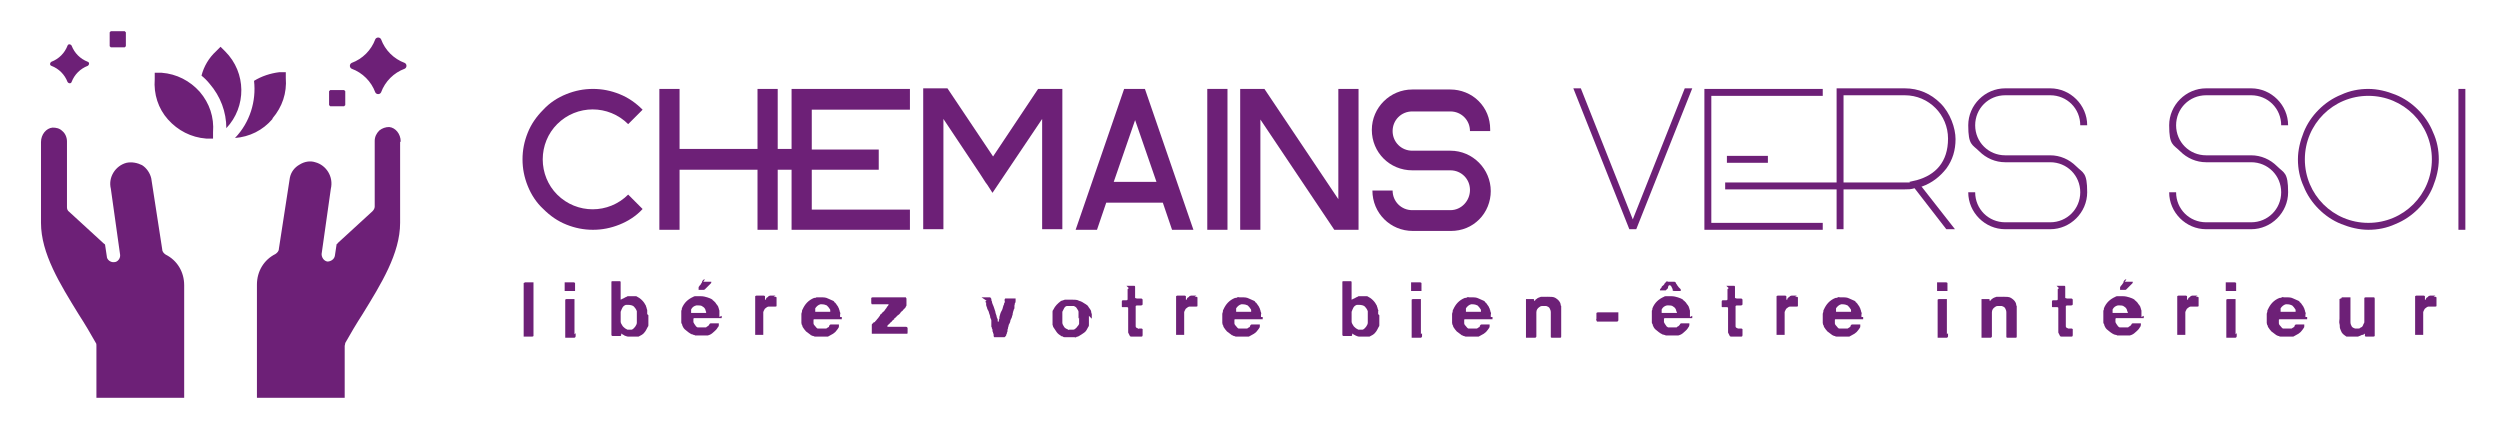 <?xml version="1.0" encoding="UTF-8"?>
<svg id="Calque_1" data-name="Calque 1" xmlns="http://www.w3.org/2000/svg" version="1.1" xmlns:mydata="http://www.w3.org/2000/svg" viewBox="0 0 433 77">
  <defs>
    <style>
      .cls-1 {
        fill-rule: evenodd;
      }

      .cls-1, .cls-2 {
        fill: #6d2077;
        stroke-width: 0px;
      }
    </style>
  </defs>
  <g>
    <path class="cls-2" d="M90.9,48.9h1c0,0,.2,0,.3,0,0,0,.1,0,.2,0,0,0,0,.1,0,.2,0,.1,0,.2,0,.3v8.1c0,.1,0,.2,0,.4,0,.1,0,.2,0,.3,0,0-.1.1-.2.1,0,0-.1,0-.2,0,0,0-.1,0-.2,0h-.6c0,0-.2,0-.3,0,0,0-.1,0-.2,0,0,0,0-.1,0-.2,0,0,0-.2,0-.3v-8.1c0-.1,0-.3,0-.4,0-.2,0-.3,0-.3,0,0,0,0,0,0s0,0,.1,0c0,0,0,0,0,0,0,0,0,0,0,0h0Z"/>
    <path class="cls-2" d="M99.6,49c0,0,0,.2,0,.3v.8c0,.1,0,.2,0,.3,0,0-.1,0-.2,0,0,0-.2,0-.3,0h-.8c0,0-.2,0-.3,0,0,0-.1,0-.2,0,0,0,0,0,0-.2s0-.2,0-.3c0,0,0-.2,0-.3s0-.2,0-.3,0-.1,0-.2c0,0,0-.1,0-.2,0,0,0,0,0,0s0,0,.1,0c0,0,0,0,0,0,0,0,0,0,0,0h1c0,0,.2,0,.3,0,0,0,.1,0,.2,0h0ZM99.7,57.7c0,.2,0,.3,0,.5,0,.1,0,.2-.2.3,0,0-.1,0-.2,0s-.1,0-.2,0h-.8c0,0-.2,0-.2,0s-.1,0-.2,0c0,0,0-.1,0-.2,0,0,0-.2,0-.3v-5.9c0,0,0-.2,0-.2,0,0,.1-.1.2-.1,0,0,0,0,0,0,0,0,0,0,0,0h.7c0,0,.1,0,.2,0,0,0,.1,0,.2,0h.1c0,0,.1,0,.1,0,0,0,0,0,.1,0,0,0,0,.1,0,.2,0,0,0,.2,0,.3v5.6Z"/>
    <path class="cls-2" d="M112.3,54.6c0,0,0,.1,0,.3s0,.2,0,.3c0,0,0,0,0,.1,0,0,0,0,0,.1,0,0,0,.1,0,.2s0,.1,0,.2c0,0,0,0,0,.2,0,.1,0,.2,0,.3s0,.2-.1.3c-.2.4-.4.8-.6,1-.2.3-.6.5-1,.7,0,0-.2,0-.2,0,0,0-.2,0-.3,0,0,0-.1,0-.2,0s-.1,0-.2,0h-.1c0,0-.1,0-.2,0s-.2,0-.2,0h0s0,0-.1,0c0,0-.1,0-.2,0-.2,0-.3,0-.5-.1-.1,0-.3-.1-.4-.2,0,0-.1,0-.2-.1s0,0-.1-.1c0,0,0,0,0,0,0,0,0,0,0,0,0,0-.1,0-.1,0,0,0,0,.1,0,.2,0,0,0,.1-.1.2,0,0-.1,0-.2,0,0,0-.2,0-.2,0h-.6c0,0-.1,0-.2,0s-.1,0-.2,0c-.1,0-.2-.1-.2-.2s0-.3,0-.4v-8.5c0-.1,0-.2,0-.3,0,0,0-.1.2-.1,0,0,0,0,0,0,0,0,0,0,0,0h.8c.2,0,.3,0,.4,0,.1,0,.2,0,.2.2,0,0,0,.2,0,.4,0,.1,0,.3,0,.4v1.8c0,0,0,.2,0,.3,0,0,0,0,0,.1,0,0,0,0,0,0,0,0,0,0,0,0s0,0,0,0c0,0,.1,0,.2-.1,0,0,.1,0,.2-.1.1,0,.2-.1.4-.2s.3-.1.4-.2c0,0,.1,0,.2,0,0,0,.1,0,.2,0,0,0,.1,0,.2,0h.3s0,0,0,0c0,0,0,0,.1,0,0,0,.2,0,.3,0,0,0,.2,0,.2,0,.4.2.7.4,1,.7.3.3.5.6.7,1,0,.1,0,.2.1.3,0,.1,0,.2.1.4,0,0,0,.1,0,.2s0,.1,0,.2c0,0,0,0,0,.1,0,0,0,.1,0,.2h0ZM110.3,55.9c0,0,0-.2,0-.3s0-.3,0-.4c0-.1,0-.3,0-.4s0-.3,0-.4c0,0,0-.2,0-.3,0,0,0-.2,0-.2-.1-.3-.3-.6-.5-.8s-.6-.3-1-.3,0,0,0,0c0,0,0,0,0,0,0,0-.1,0-.2,0s-.1,0-.2,0c-.3.1-.5.3-.6.5s-.2.4-.3.7c0,0,0,.1,0,.2s0,.1,0,.2c0,0,0,0,0,.1,0,0,0,0,0,.1,0,0,0,0,0,.1,0,0,0,.2,0,.3,0,.1,0,.2,0,.3,0,0,0,.2,0,.2,0,0,0,.1,0,.2,0,.3.2.5.3.7.1.2.3.3.5.5.1,0,.3.2.4.2,0,0,0,0,0,0,0,0,0,0,0,0,0,0,0,0,.1,0s.1,0,.2,0c0,0,.2,0,.2,0s.1,0,.2,0c.3-.1.4-.3.6-.5.1-.2.3-.4.3-.7h0Z"/>
    <path class="cls-2" d="M124.6,54.9h0c0-.2,0-.3,0-.4,0,0,0-.2,0-.2,0-.1,0-.3,0-.4,0-.1,0-.2-.1-.4,0,0,0-.2-.1-.3,0,0,0-.2-.1-.2,0-.1-.1-.2-.2-.3s-.1-.2-.2-.3c0,0,0,0-.1-.1,0,0-.1-.1-.2-.2,0,0-.2-.1-.2-.2-.3-.2-.6-.3-.9-.4-.3-.1-.7-.2-1.2-.2,0,0-.1,0-.2,0s-.1,0-.2,0c-.1,0-.3,0-.4,0-.1,0-.3,0-.4.1-.9.4-1.6,1-2,2,0,.1,0,.3-.1.4,0,.1,0,.3,0,.4v.3s0,.2,0,.2c0,0,0,0,0,.1,0,0,0,.1,0,.1,0,.1,0,.3,0,.4,0,.1,0,.2,0,.3,0,0,0,0,0,.1s0,0,0,.1c0,.1,0,.2.1.3s0,.2.1.3c.1.3.3.6.6.8.2.2.5.4.8.6,0,0,.1,0,.2.1,0,0,.2,0,.3.1,0,0,.2,0,.3.1,0,0,.2,0,.3,0,0,0,0,0,.1,0s.1,0,.1,0c0,0,.1,0,.2,0,0,0,.1,0,.2,0,0,0,0,0,.2,0,0,0,.1,0,.2,0h.1s0,0,.1,0c0,0,0,0,.1,0,.1,0,.2,0,.3,0s.2,0,.3,0c.4-.1.7-.3.9-.5s.5-.4.7-.7c0,0,.1-.2.2-.3s.1-.2.1-.3c0,0,0,0,0-.2,0,0,0-.1,0-.1,0,0,0,0-.2,0h-.1s0,0-.2,0c0,0-.1,0-.2,0-.1,0-.2,0-.4,0-.1,0-.3,0-.3,0,0,0-.1,0-.2.1s0,.1-.1.2c0,0-.1.1-.2.2-.1,0-.2.1-.3.2,0,0-.1,0-.2,0s-.2,0-.2,0h-.1c0,0-.2,0-.3,0s-.2,0-.3,0c0,0-.2,0-.2,0s-.1,0-.2,0c-.2-.1-.3-.2-.4-.4-.1-.1-.2-.3-.3-.5,0,0,0-.1,0-.2s0-.1,0-.2c0,0,0,0,0-.1s0,0,0-.1c0,0,0,0,.1-.1,0,0,0,0,.2,0h3.5c0,0,.2,0,.3,0,.1,0,.2,0,.3,0,.1,0,.2,0,.3,0s.1,0,.2,0c0,0,0,0,0-.2,0,0,0-.2,0-.2h0ZM122.6,54.1c0,0-.1.1-.3.1-.1,0-.3,0-.4,0h-1.9c-.1,0-.2,0-.3,0,0,0,0,0,0-.1,0,0,0-.1,0-.2s0-.1,0-.2c0,0,0-.1,0-.1.2-.4.5-.6.9-.7,0,0,0,0,.1,0,0,0,.1,0,.1,0,0,0,0,0,0,0,0,0,0,0,0,0,.4,0,.7,0,.9.2.2.1.4.3.5.6,0,0,0,.2.1.3,0,.1,0,.2,0,.3h0ZM121.8,48.8h1.2c0,0,.2,0,.2,0,0,0,0,0,0,0s0,0,0,0c0,.1,0,.2-.1.3,0,0-.2.2-.2.2,0,0-.1.1-.2.2,0,0-.1.1-.2.2,0,0,0,0,0,0,0,0,0,0,0,0,0,0,0,0,0,0,0,0,0,0-.1.1,0,0,0,0-.1.1,0,0,0,0,0,0,0,0,0,0,0,0,0,0-.1.1-.2.2,0,0-.1.1-.2.1,0,0,0,0-.1,0s0,0-.1,0c0,0,0,0-.1,0,0,0,0,0-.1,0h-.3c-.1,0-.2,0-.2,0,0,0,0,0,0-.2,0,0,0-.1,0-.2s0-.1.1-.2c0-.1.2-.2.3-.4,0-.1.2-.2.2-.4,0,0,0-.1.1-.2s.1-.1.2-.2c0,0,0,0,.2,0,0,0,0,0,0,0,0,0,0,0,0,0h0Z"/>
    <path class="cls-2" d="M134,51.4c0,0,.2,0,.3,0,0,0,.1,0,.2.1,0,0,0,.2,0,.4v.5c0,0,0,.2,0,.3,0,.1,0,.2,0,.3,0,0,0,.1-.2.1,0,0-.1,0-.2,0s-.2,0-.3,0c0,0-.2,0-.3,0,0,0-.1,0-.2,0,0,0-.1,0-.2,0-.1,0-.3.1-.4.2s-.3.2-.3.3c0,0,0,.1-.1.2s0,.2-.1.2c0,0,0,.1,0,.2s0,.1,0,.2c0,0,0,.1,0,.2s0,.1,0,.2c0,0,0,0,0,.1,0,0,0,0,0,0v.2c0,0,0,.1,0,.2s0,.1,0,.2v2c0,.1,0,.2,0,.3,0,0,0,.2,0,.2,0,0,0,0,0,0s0,0-.1,0h0s0,0-.1,0h-.7c0,0-.1,0-.2,0h-.2s0,0-.1,0,0,0,0,0c0,0,0-.1,0-.2,0,0,0-.2,0-.3v-6c0,0,0-.2,0-.2,0,0,.1-.1.2-.1,0,0,.2,0,.3,0h.7c.1,0,.2,0,.3,0,0,0,.1,0,.2.1,0,0,0,.1,0,.2,0,0,0,.2,0,.2,0,0,0,.1,0,.2,0,0,0,0,.1,0,0,0,0,0,0,0s0,0,0,0c0,0,.1,0,.1-.2,0,0,0-.1.2-.2,0,0,0,0,0,0,0,0,0,0,0,0,0,0,.2-.1.2-.2,0,0,.2-.1.3-.1,0,0,.2,0,.3,0,0,0,.2,0,.3,0,0,0,0,0,.2,0,0,0,.1,0,.1,0h0Z"/>
    <path class="cls-2" d="M145.8,54.9c0,0,0,.2,0,.2s0,.1,0,.2c0,0-.1,0-.2,0s-.2,0-.3,0c-.1,0-.2,0-.3,0-.1,0-.2,0-.3,0h-3.5c0,0-.1,0-.2,0,0,0-.1,0-.1.1,0,0,0,0,0,.1,0,0,0,0,0,.1,0,0,0,.1,0,.2s0,.1,0,.2c0,.2.2.4.3.5.1.1.2.3.4.4,0,0,.1,0,.2,0s.2,0,.2,0c0,0,.2,0,.3,0,.1,0,.2,0,.3,0h.1c0,0,.2,0,.2,0s.1,0,.2,0c0,0,.2-.1.3-.2.1,0,.2-.1.2-.2,0,0,0-.1.1-.2s.1-.1.2-.1c0,0,.2,0,.3,0,.1,0,.3,0,.4,0s.1,0,.2,0c0,0,.1,0,.2,0h.1c0,0,.2,0,.2,0,0,0,0,0,0,.1s0,.1,0,.2c0,.1,0,.2-.1.3,0,0-.1.2-.2.3-.2.3-.4.5-.7.7s-.6.3-.9.5c0,0-.2,0-.3,0,0,0-.2,0-.3,0,0,0,0,0-.1,0,0,0,0,0-.1,0h-.1s0,0-.2,0c0,0-.1,0-.2,0,0,0-.1,0-.2,0s-.1,0-.2,0c0,0,0,0-.1,0s-.1,0-.1,0c0,0-.2,0-.3,0,0,0-.2,0-.3-.1,0,0-.2,0-.3-.1,0,0-.2,0-.2-.1-.3-.2-.5-.4-.8-.6-.2-.2-.4-.5-.6-.8,0,0,0-.2-.1-.3s0-.2-.1-.3c0,0,0,0,0-.1s0,0,0-.1c0-.1,0-.2,0-.3s0-.3,0-.4c0,0,0,0,0-.1,0,0,0-.1,0-.1v-.5c0-.2.1-.3.1-.4,0-.1,0-.3.1-.4.4-.9,1-1.6,2-2,.1,0,.3,0,.4-.1.1,0,.3,0,.4,0,0,0,.1,0,.2,0s.1,0,.2,0c.5,0,.8,0,1.2.2.3.1.6.3.9.4,0,0,.2.1.2.2s.2.1.2.2c0,0,0,0,.1.1,0,0,.1.2.2.3s.1.2.2.3c0,0,0,.2.1.2,0,0,0,.2.1.3,0,.1,0,.2.1.4s0,.3,0,.4c0,0,0,.1,0,.2,0,0,0,.2,0,.2h0ZM143.8,54.1c0,0,0-.2,0-.3,0-.1,0-.2-.1-.3-.1-.2-.3-.4-.5-.6-.2-.1-.5-.2-.9-.2,0,0,0,0,0,0,0,0,0,0,0,0,0,0,0,0-.1,0,0,0-.1,0-.1,0-.4.1-.7.4-.9.7,0,0,0,0,0,.1,0,0,0,.1,0,.2,0,0,0,.1,0,.2s0,0,0,.1c0,0,.2,0,.3,0h1.9c.1,0,.3,0,.4,0,.1,0,.2,0,.3-.1h0Z"/>
    <path class="cls-2" d="M151.6,51.5h4.9c0,0,.2,0,.2,0,0,0,.1,0,.2,0,0,0,0,.1.1.2v.2s0,0,0,.2c0,0,0,.1,0,.2v.3c0,.1,0,.2,0,.3,0,0,0,.1-.1.2s0,.1-.1.2c0,0-.1.1-.2.2,0,0-.1.1-.2.2,0,0,0,0,0,0s0,0,0,0c0,0,0,.1-.2.2,0,0-.1.1-.2.2-.1.2-.3.4-.5.5-.2.2-.3.3-.5.5h-.1c0,.2,0,.2-.2.3,0,0-.1.1-.2.2s0,.1-.2.2c0,0-.1.1-.2.2,0,0,0,.1-.1.1,0,0,0,0-.1.1,0,0,0,0-.1.1,0,0,0,0-.1.1,0,0,0,0,0,.1,0,0,0,0,0,.1,0,0,0,0,0,0,0,0,0,0,0,0,0,0,0,0,0,0,0,0,0,0,.1,0,0,0,.2,0,.3,0,.1,0,.2,0,.3,0h2c.2,0,.3,0,.5,0,.1,0,.2,0,.3.2,0,0,0,0,0,.1v.6c0,.2,0,.3-.1.3,0,0-.1,0-.2,0h-5.7c0,0-.2,0-.2,0,0,0,0-.1,0-.2,0,0,0-.2,0-.3s0-.3,0-.4c0-.1,0-.3,0-.4,0,0,0-.1,0-.2,0,0,0,0,0-.1,0,0,.1-.2.2-.2,0,0,.1-.2.2-.2,0,0,0,0,.1,0,.1-.2.3-.3.4-.5.1-.1.3-.3.4-.5,0,0,0,0,.1-.1s0,0,0-.1c0,0,0-.1.2-.2,0,0,.1-.1.2-.2,0,0,0,0,0,0s0,0,0,0c0,0,0-.1.2-.2,0,0,.1-.1.2-.2,0,0,0,0,0,0,0,0,0,0,0,0,0,0,.1-.2.2-.3,0,0,.2-.2.2-.3,0,0,0-.1.2-.2,0,0,0-.1.1-.2,0,0,0,0,0-.1s0,0,0,0c0,0-.2,0-.4,0s-.3,0-.4,0h-1.5c-.1,0-.2,0-.3,0-.1,0-.2,0-.3,0,0,0-.1-.1-.1-.3,0-.1,0-.3,0-.4s0,0,0-.1c0,0,0-.1,0-.1h0c0-.1,0-.2,0-.2,0,0,0,0,0,0,0,0,.1-.1.2-.1,0,0,0,0,0,0,0,0,0,0,0,0h0Z"/>
    <path class="cls-2" d="M170,51.5h1c0,0,.2,0,.3,0,0,0,.2,0,.2,0,0,0,.2.2.2.3s0,.3.1.4c0,.3.2.6.3.9s.2.6.3.9c0,.2.1.4.2.7,0,.2.1.4.2.6,0,0,0,.2,0,.3s0,.1.2.1c0,0,0,0,0,0,0,0,0,0,0,0,0,0,0,0,0-.1,0,0,0,0,0-.1,0,0,0-.2.1-.3,0-.1,0-.2,0-.3.1-.4.2-.8.4-1.1s.2-.8.4-1.1c0-.1,0-.2.1-.3s0-.2,0-.3c0,0,0-.1,0-.2,0,0,0-.1.1-.2,0,0,0,0,.2,0,0,0,.1,0,.2,0,0,0,.1,0,.2,0h.7c0,0,.2,0,.3,0,0,0,.1,0,.2,0,0,0,0,.1,0,.2s0,.2,0,.2c0,.1,0,.3-.1.4s0,.3-.1.4c0,0,0,.1,0,.2s0,.1,0,.2c0,0,0,.2-.1.3s0,.2-.1.3c0,0,0,0,0,0s0,0,0,0c0,.1-.1.3-.1.4,0,.1,0,.3-.1.4,0,.3-.2.5-.3.8,0,.3-.2.6-.3.8,0,.1,0,.2-.1.4,0,.1,0,.2-.1.4,0,0,0,0,0,.1,0,0,0,0,0,.1,0,0,0,.2-.1.3,0,.1,0,.2-.1.3,0,0,0,.2-.1.3,0,0-.1.1-.2.2,0,0-.1,0-.2,0s-.2,0-.2,0h-1.2c0,0-.2,0-.2,0,0,0-.1-.1-.1-.2,0,0,0-.1,0-.2,0-.1,0-.2-.1-.3,0-.1,0-.2-.1-.3,0,0,0,0,0-.1,0,0,0,0,0-.1,0-.1,0-.2-.1-.3,0-.1,0-.2-.1-.3,0,0,0,0,0-.1,0,0,0,0,0-.1,0,0,0-.2,0-.2,0,0,0-.2,0-.2,0,0,0,0,0,0s0,0,0,0c0,0,0-.2,0-.2,0,0,0-.2,0-.3,0-.2-.2-.4-.2-.6,0-.2-.1-.4-.2-.7,0-.2-.2-.5-.3-.7,0-.2-.2-.5-.2-.7v-.4c-.1,0-.1,0-.1-.1s0,0,0-.1c0,0,0-.1.2-.1,0,0,0,0,0,0h0Z"/>
    <path class="cls-2" d="M188.6,54.7c0,0,0,.1,0,.2s0,.2,0,.2h0c0,.2,0,.3,0,.3,0,0,0,.1,0,.2,0,0,0,.1,0,.2,0,0,0,.1,0,.2,0,0,0,.2,0,.3,0,.1,0,.2-.1.3-.2.4-.4.8-.7,1s-.7.5-1.1.7c-.1,0-.2,0-.3.1s-.2,0-.3,0c0,0,0,0-.1,0s-.1,0-.1,0c0,0,0,0,0,0s0,0,0,0c0,0-.1,0-.2,0,0,0-.2,0-.2,0h-.1s0,0-.1,0,0,0-.1,0c0,0,0,0-.1,0s0,0-.1,0c0,0-.2,0-.3,0s-.2,0-.3,0c-.1,0-.2,0-.3-.1s-.2,0-.3-.1c-.3-.2-.6-.4-.8-.7s-.4-.6-.6-.9c0,0,0-.2-.1-.3,0,0,0-.2,0-.3,0,0,0,0,0-.1s0,0,0-.1c0,0,0-.1,0-.2s0-.1,0-.2c0,0,0,0,0-.1h0c0-.2,0-.3,0-.3,0,0,0-.2,0-.2h0c0-.1,0-.2,0-.2,0,0,0,0,0-.1,0,0,0,0,0-.1s0,0,0-.1c0-.1,0-.2,0-.3,0-.1,0-.2.1-.3.2-.4.4-.7.6-.9.2-.2.5-.5.8-.7,0,0,.2,0,.3-.1,0,0,.2,0,.3-.1.1,0,.2,0,.4,0s.3,0,.4,0c0,0,.1,0,.2,0s.1,0,.2,0c.5,0,1,0,1.3.2.4.1.7.3,1,.5,0,0,.2.1.3.2.1,0,.2.2.3.3,0,0,.1.2.2.3s.1.2.2.3c0,0,.1.2.1.3s0,.2.1.4c0,0,0,.1,0,.2,0,0,0,.2,0,.2,0,0,0,0,0,.1s0,0,0,.1c0,0,0,0,0,.1,0,0,0,.1,0,.1h0ZM186.8,55.2s0-.1,0-.2,0-.1,0-.2h0c0-.2,0-.2,0-.3s0-.1,0-.1c0,0,0,0,0,0,0,0,0-.1,0-.2s0-.1,0-.2c0-.2-.2-.4-.3-.6s-.3-.3-.5-.4c0,0-.1,0-.2,0,0,0-.1,0-.2,0,0,0-.1,0-.2,0,0,0-.2,0-.2,0,0,0,0,0,0,0,0,0,0,0,0,0,0,0-.1,0-.2,0s-.1,0-.2,0c-.2,0-.4.2-.5.4s-.2.4-.3.6c0,0,0,.2,0,.3,0,0,0,.2,0,.3,0,0,0,0,0,.1h0c0,.2,0,.3,0,.4,0,.1,0,.2,0,.3h0c0,.2,0,.3,0,.3,0,0,0,.1,0,.2,0,.3.2.5.3.7s.3.3.5.4c0,0,.1,0,.2.1s.2,0,.2,0c0,0,0,0,0,0,0,0,0,0,0,0,0,0,0,0,.1,0,0,0,0,0,.1,0h.1c0,0,.1,0,.2,0,0,0,.1,0,.2,0,.2,0,.4-.2.6-.4.1-.2.3-.3.4-.6,0,0,0-.2,0-.3s0-.2,0-.3c0,0,0,0,0-.1s0,0,0-.1h0c0-.2,0-.2,0-.3h0Z"/>
    <path class="cls-2" d="M195.1,49.5h.9c.1,0,.3,0,.4,0,.1,0,.2,0,.2.2,0,0,0,0,0,.2v.8s0,0,0,.2c0,0,0,.1,0,.2h0c0,.2,0,.3,0,.3,0,0,0,.1,0,.2,0,0,.2.1.3.1.2,0,.3,0,.5,0h.2c0,0,.1,0,.1,0,0,0,.2.1.2.2s0,.2,0,.4,0,.1,0,.2c0,0,0,.1,0,.2,0,.1-.1.2-.3.2-.1,0-.3,0-.5,0s0,0-.1,0c0,0,0,0-.1,0,0,0,0,0,0,0,0,0,0,0,0,0,0,0-.1,0-.2.1,0,0,0,.1,0,.2,0,0,0,0,0,.1,0,0,0,.1,0,.1v2.4c0,.2,0,.4,0,.6,0,.2,0,.3.2.4,0,0,.1,0,.2.1s.2,0,.2,0c0,0,0,0,0,0,0,0,0,0,0,0h.1c0,0,.2,0,.3,0,0,0,.1,0,.2.1,0,0,0,.1,0,.2v.3c0,.2,0,.4,0,.5s0,.3-.2.3c0,0,0,0-.1,0,0,0,0,0-.1,0h-.1s0,0,0,0c0,0,0,0,0,0,0,0,0,0-.1,0s0,0-.1,0,0,0-.1,0,0,0-.1,0h-.1s0,0-.1,0-.1,0-.1,0c0,0-.1,0-.2,0s-.1,0-.2,0c0,0-.2,0-.3,0s-.2,0-.3-.1c0,0,0,0,0,0,0,0,0,0,0,0,0,0,0,0,0,0,0,0,0,0,0,0-.1-.2-.2-.4-.3-.6,0,0,0,0,0-.1,0,0,0,0,0-.1,0,0,0,0,0,0s0,0,0,0h0c0-.2,0-.2,0-.3,0,0,0,0,0-.1v-3.2c0,0,0-.1,0-.2,0,0,0-.1,0-.2,0-.1,0-.2-.2-.2,0,0-.2,0-.4,0s-.3,0-.4,0c0,0-.1,0-.1-.1s0-.1,0-.2v-.3c0-.2,0-.3,0-.4,0,0,0-.2.2-.2,0,0,0,0,.1,0,0,0,0,0,.1,0,.1,0,.3,0,.4,0,.1,0,.2,0,.2-.2,0,0,0-.1,0-.2s0-.2,0-.2v-1.1c0,0,0-.1,0-.2,0,0,.1-.1.2-.2,0,0,0,0,0,0,0,0,0,0,0,0h0Z"/>
    <path class="cls-2" d="M206.9,51.4c0,0,.2,0,.3,0,0,0,.1,0,.2.1,0,0,0,.2,0,.4v.5c0,0,0,.2,0,.3s0,.2,0,.3c0,0,0,.1-.2.1,0,0-.1,0-.2,0s-.2,0-.3,0c0,0-.2,0-.3,0,0,0-.1,0-.2,0s-.1,0-.2,0c-.1,0-.3.1-.4.2s-.3.2-.3.3c0,0,0,.1-.1.2s0,.2-.1.2c0,0,0,.1,0,.2s0,.1,0,.2c0,0,0,.1,0,.2s0,.1,0,.2c0,0,0,0,0,.1,0,0,0,0,0,0v.2c0,0,0,.1,0,.2,0,0,0,.1,0,.2v2c0,.1,0,.2,0,.3,0,0,0,.2,0,.2,0,0,0,0,0,0,0,0,0,0-.1,0h0s0,0-.1,0h-.7c0,0-.1,0-.2,0h-.2s0,0-.1,0,0,0,0,0c0,0,0-.1,0-.2,0,0,0-.2,0-.3v-6c0,0,0-.2,0-.2,0,0,.1-.1.2-.1s.2,0,.3,0h.7c.1,0,.2,0,.3,0,0,0,.1,0,.2.1,0,0,0,.1,0,.2,0,0,0,.2,0,.2s0,.1,0,.2c0,0,0,0,.1,0,0,0,0,0,0,0s0,0,0,0c0,0,.1,0,.1-.2,0,0,0-.1.2-.2,0,0,0,0,0,0s0,0,0,0c0,0,.2-.1.2-.2,0,0,.2-.1.3-.1,0,0,.2,0,.3,0,0,0,.2,0,.3,0,0,0,0,0,.2,0,0,0,.1,0,.1,0h0Z"/>
    <path class="cls-2" d="M218.7,54.9c0,0,0,.2,0,.2s0,.1,0,.2c0,0-.1,0-.2,0,0,0-.2,0-.3,0-.1,0-.2,0-.3,0-.1,0-.2,0-.3,0h-3.5c0,0-.1,0-.2,0,0,0-.1,0-.1.1,0,0,0,0,0,.1,0,0,0,0,0,.1,0,0,0,.1,0,.2,0,0,0,.1,0,.2,0,.2.2.4.3.5s.2.3.4.4c0,0,.1,0,.2,0s.2,0,.2,0c0,0,.2,0,.3,0,.1,0,.2,0,.3,0h.1c0,0,.2,0,.2,0s.1,0,.2,0c0,0,.2-.1.3-.2.1,0,.2-.1.2-.2,0,0,0-.1.1-.2s.1-.1.2-.1c0,0,.2,0,.3,0s.3,0,.4,0,.1,0,.2,0c0,0,.1,0,.2,0h.1c0,0,.2,0,.2,0,0,0,0,0,0,.1,0,0,0,.1,0,.2,0,.1,0,.2-.1.3,0,0-.1.2-.2.3-.2.3-.4.5-.7.7-.3.2-.6.3-.9.5,0,0-.2,0-.3,0,0,0-.2,0-.3,0,0,0,0,0-.1,0s0,0-.1,0h-.1s0,0-.2,0-.1,0-.2,0c0,0-.1,0-.2,0,0,0-.1,0-.2,0,0,0,0,0-.1,0s-.1,0-.1,0c0,0-.2,0-.3,0,0,0-.2,0-.3-.1,0,0-.2,0-.3-.1s-.2,0-.2-.1c-.3-.2-.5-.4-.8-.6-.2-.2-.4-.5-.6-.8,0,0,0-.2-.1-.3s0-.2-.1-.3c0,0,0,0,0-.1s0,0,0-.1c0-.1,0-.2,0-.3,0-.1,0-.3,0-.4,0,0,0,0,0-.1,0,0,0-.1,0-.1v-.5c0-.2.1-.3.1-.4,0-.1,0-.3.1-.4.4-.9,1-1.6,2-2,.1,0,.3,0,.4-.1s.3,0,.4,0c0,0,.1,0,.2,0s.1,0,.2,0c.5,0,.8,0,1.2.2.3.1.6.3.9.4,0,0,.2.1.2.2s.2.1.2.2c0,0,0,0,.1.1,0,0,.1.2.2.3s.1.2.2.3c0,0,0,.2.1.2,0,0,0,.2.1.3,0,.1,0,.2.1.4s0,.3,0,.4c0,0,0,.1,0,.2,0,0,0,.2,0,.2h0ZM216.7,54.1c0,0,0-.2,0-.3,0-.1,0-.2-.1-.3-.1-.2-.3-.4-.5-.6-.2-.1-.5-.2-.9-.2,0,0,0,0,0,0s0,0,0,0c0,0,0,0-.1,0s-.1,0-.1,0c-.4.1-.7.4-.9.7,0,0,0,0,0,.1,0,0,0,.1,0,.2,0,0,0,.1,0,.2s0,0,0,.1c0,0,.2,0,.3,0h1.9c.1,0,.3,0,.4,0,.1,0,.2,0,.3-.1h0Z"/>
    <path class="cls-2" d="M238.9,54.6c0,0,0,.1,0,.3s0,.2,0,.3c0,0,0,0,0,.1s0,0,0,.1c0,0,0,.1,0,.2s0,.1,0,.2c0,0,0,0,0,.2,0,.1,0,.2,0,.3s0,.2-.1.3c-.2.4-.4.8-.6,1-.2.3-.6.5-1,.7,0,0-.2,0-.2,0s-.2,0-.3,0c0,0-.1,0-.2,0s-.1,0-.2,0h-.1c0,0-.1,0-.2,0s-.2,0-.2,0h0s0,0-.1,0-.1,0-.2,0c-.2,0-.3,0-.5-.1s-.3-.1-.4-.2c0,0-.1,0-.2-.1,0,0,0,0-.1-.1,0,0,0,0,0,0,0,0,0,0,0,0,0,0-.1,0-.1,0,0,0,0,.1,0,.2,0,0,0,.1-.1.2,0,0-.1,0-.2,0,0,0-.2,0-.2,0h-.6c0,0-.1,0-.2,0s-.1,0-.2,0c-.1,0-.2-.1-.2-.2s0-.3,0-.4v-8.5c0-.1,0-.2,0-.3,0,0,0-.1.2-.1,0,0,0,0,0,0,0,0,0,0,0,0h.8c.2,0,.3,0,.4,0,.1,0,.2,0,.2.2,0,0,0,.2,0,.4,0,.1,0,.3,0,.4v1.8c0,0,0,.2,0,.3,0,0,0,0,0,.1s0,0,0,0c0,0,0,0,0,0s0,0,0,0c0,0,.1,0,.2-.1,0,0,.1,0,.2-.1.1,0,.2-.1.4-.2s.3-.1.4-.2c0,0,.1,0,.2,0s.1,0,.2,0c0,0,.1,0,.2,0h.3s0,0,0,0c0,0,0,0,.1,0,0,0,.2,0,.3,0s.2,0,.2,0c.4.2.7.4,1,.7.3.3.5.6.7,1,0,.1,0,.2.1.3,0,.1,0,.2.1.4s0,.1,0,.2c0,0,0,.1,0,.2,0,0,0,0,0,.1,0,0,0,.1,0,.2h0ZM236.9,55.9c0,0,0-.2,0-.3s0-.3,0-.4c0-.1,0-.3,0-.4s0-.3,0-.4c0,0,0-.2,0-.3,0,0,0-.2,0-.2-.1-.3-.3-.6-.5-.8s-.6-.3-1-.3,0,0,0,0c0,0,0,0,0,0,0,0-.1,0-.2,0s-.1,0-.2,0c-.3.1-.5.3-.6.5s-.2.4-.3.7c0,0,0,.1,0,.2,0,0,0,.1,0,.2,0,0,0,0,0,.1,0,0,0,0,0,.1,0,0,0,0,0,.1,0,0,0,.2,0,.3,0,.1,0,.2,0,.3,0,0,0,.2,0,.2,0,0,0,.1,0,.2,0,.3.2.5.3.7.1.2.3.3.5.5.1,0,.3.2.4.2,0,0,0,0,0,0,0,0,0,0,0,0,0,0,0,0,.1,0s.1,0,.2,0c0,0,.2,0,.2,0s.1,0,.2,0c.3-.1.4-.3.6-.5.1-.2.3-.4.3-.7h0Z"/>
    <path class="cls-2" d="M246.2,49c0,0,0,.2,0,.3v.8c0,.1,0,.2,0,.3,0,0-.1,0-.2,0,0,0-.2,0-.3,0h-.8c0,0-.2,0-.3,0,0,0-.1,0-.2,0,0,0,0,0,0-.2,0,0,0-.2,0-.3,0,0,0-.2,0-.3s0-.2,0-.3,0-.1,0-.2,0-.1,0-.2c0,0,0,0,0,0s0,0,.1,0c0,0,0,0,0,0,0,0,0,0,0,0h1c0,0,.2,0,.3,0,0,0,.1,0,.2,0h0ZM246.3,57.7c0,.2,0,.3,0,.5,0,.1,0,.2-.2.3,0,0-.1,0-.2,0,0,0-.1,0-.2,0h-.8c0,0-.2,0-.2,0s-.1,0-.2,0c0,0,0-.1,0-.2s0-.2,0-.3v-5.9c0,0,0-.2,0-.2,0,0,.1-.1.2-.1,0,0,0,0,0,0,0,0,0,0,0,0h.7c0,0,.1,0,.2,0,0,0,.1,0,.2,0h.1c0,0,.1,0,.1,0,0,0,0,0,.1,0,0,0,0,.1,0,.2,0,0,0,.2,0,.3v5.6Z"/>
    <path class="cls-2" d="M258.5,54.9c0,0,0,.2,0,.2s0,.1,0,.2c0,0-.1,0-.2,0,0,0-.2,0-.3,0-.1,0-.2,0-.3,0-.1,0-.2,0-.3,0h-3.5c0,0-.1,0-.2,0,0,0-.1,0-.1.1,0,0,0,0,0,.1,0,0,0,0,0,.1,0,0,0,.1,0,.2,0,0,0,.1,0,.2,0,.2.2.4.3.5s.2.3.4.4c0,0,.1,0,.2,0s.2,0,.2,0c0,0,.2,0,.3,0,.1,0,.2,0,.3,0h.1c0,0,.2,0,.2,0s.1,0,.2,0c0,0,.2-.1.3-.2.1,0,.2-.1.2-.2,0,0,0-.1.1-.2s.1-.1.2-.1c0,0,.2,0,.3,0s.3,0,.4,0,.1,0,.2,0c0,0,.1,0,.2,0h.1c0,0,.2,0,.2,0,0,0,0,0,0,.1,0,0,0,.1,0,.2,0,.1,0,.2-.1.3,0,0-.1.2-.2.3-.2.3-.4.5-.7.7-.3.2-.6.3-.9.5,0,0-.2,0-.3,0,0,0-.2,0-.3,0,0,0,0,0-.1,0s0,0-.1,0h-.1s0,0-.2,0-.1,0-.2,0c0,0-.1,0-.2,0,0,0-.1,0-.2,0,0,0,0,0-.1,0s-.1,0-.1,0c0,0-.2,0-.3,0,0,0-.2,0-.3-.1,0,0-.2,0-.3-.1s-.2,0-.2-.1c-.3-.2-.5-.4-.8-.6-.2-.2-.4-.5-.6-.8,0,0,0-.2-.1-.3s0-.2-.1-.3c0,0,0,0,0-.1s0,0,0-.1c0-.1,0-.2,0-.3,0-.1,0-.3,0-.4,0,0,0,0,0-.1,0,0,0-.1,0-.1v-.5c0-.2.1-.3.1-.4,0-.1,0-.3.1-.4.4-.9,1-1.6,2-2,.1,0,.3,0,.4-.1s.3,0,.4,0c0,0,.1,0,.2,0s.1,0,.2,0c.5,0,.8,0,1.2.2.3.1.6.3.9.4,0,0,.2.1.2.2s.2.1.2.2c0,0,0,0,.1.1,0,0,.1.2.2.3s.1.2.2.3c0,0,0,.2.1.2,0,0,0,.2.1.3,0,.1,0,.2.1.4s0,.3,0,.4c0,0,0,.1,0,.2,0,0,0,.2,0,.2h0ZM256.5,54.1c0,0,0-.2,0-.3,0-.1,0-.2-.1-.3-.1-.2-.3-.4-.5-.6-.2-.1-.5-.2-.9-.2,0,0,0,0,0,0s0,0,0,0c0,0,0,0-.1,0s-.1,0-.1,0c-.4.1-.7.4-.9.7,0,0,0,0,0,.1,0,0,0,.1,0,.2,0,0,0,.1,0,.2s0,0,0,.1c0,0,.2,0,.3,0h1.9c.1,0,.3,0,.4,0,.1,0,.2,0,.3-.1h0Z"/>
    <path class="cls-2" d="M268.1,51.4c.5,0,1,0,1.3.2s.6.4.8.8c0,0,.1.2.1.3,0,.1,0,.2.1.3,0,0,0,.1,0,.2,0,0,0,.1,0,.2,0,0,0,0,0,.1,0,.1,0,.3,0,.4v3.8c0,.2,0,.3,0,.5,0,.2,0,.3-.2.3,0,0-.1,0-.2,0h-.9c-.1,0-.2,0-.3,0s-.1,0-.2-.1c0,0,0-.1,0-.2,0,0,0-.2,0-.3v-2.9c0-.3,0-.6,0-.9s-.1-.5-.2-.7c-.1-.2-.3-.3-.6-.4,0,0,0,0-.1,0s-.1,0-.2,0c0,0-.1,0-.2,0,0,0-.1,0-.2,0,0,0,0,0,0,0s0,0,0,0c-.2,0-.4.1-.5.2-.3.2-.5.5-.5.9s0,.8,0,1.3v2.7c0,0,0,.1,0,.2,0,0-.1.2-.2.2,0,0-.2,0-.4,0h-.7c0,0-.2,0-.3,0s-.2,0-.2,0c0,0,0-.2,0-.3,0-.2,0-.3,0-.4v-5.5c0,0,0-.2,0-.3,0,0,0-.1,0-.2,0,0,0,0,0,0,0,0,0,0,.1,0h0s0,0,.1,0h.7c0,0,.1,0,.2,0,0,0,.1,0,.2,0,0,0,.1,0,.1.1,0,0,0,.1,0,.2,0,0,0,0,0,0,0,0,0,0,0,0,0,0,0,0,0,0,0,0,0,0,0,0,0,0,.2,0,.2-.1s.1-.1.2-.2c.2-.2.5-.3.8-.4,0,0,.2,0,.2,0s.2,0,.3,0c0,0,0,0,.1,0,0,0,0,0,.1,0h0Z"/>
    <path class="cls-2" d="M280.3,54s0,0,0,.2,0,.2,0,.3c0,0,0,.2,0,.3s0,.2,0,.3v.2c0,0,0,.1,0,.2,0,0-.1.2-.2.2s-.2,0-.3,0h-2.5c-.1,0-.3,0-.4,0-.2,0-.3,0-.3,0,0,0,0,0-.1-.2s0-.2,0-.3c0,0,0-.2,0-.3,0-.1,0-.2,0-.3s0-.2,0-.2,0-.1,0-.2c0,0,0,0,.2-.1,0,0,0,0,0,0,0,0,0,0,0,0h3.2c0,0,.2,0,.2,0,0,0,.1,0,.2,0h0Z"/>
    <path class="cls-2" d="M292.7,54.9h0c0-.2,0-.3,0-.4,0,0,0-.2,0-.2,0-.1,0-.3,0-.4,0-.1,0-.2-.1-.4,0,0,0-.2-.1-.3,0,0,0-.2-.1-.2,0-.1-.1-.2-.2-.3s-.1-.2-.2-.3c0,0,0,0-.1-.1,0,0-.1-.1-.2-.2,0,0-.2-.1-.2-.2-.3-.2-.6-.3-.9-.4s-.7-.2-1.2-.2c0,0-.1,0-.2,0s-.1,0-.2,0c-.1,0-.3,0-.4,0-.1,0-.3,0-.4.1-.9.4-1.6,1-2,2,0,.1,0,.3-.1.4,0,.1,0,.3,0,.4v.3s0,.2,0,.2c0,0,0,0,0,.1,0,0,0,.1,0,.1,0,.1,0,.3,0,.4,0,.1,0,.2,0,.3,0,0,0,0,0,.1s0,0,0,.1c0,.1,0,.2.1.3s0,.2.1.3c.1.3.3.6.6.8.2.2.5.4.8.6,0,0,.1,0,.2.1s.2,0,.3.1c0,0,.2,0,.3.1,0,0,.2,0,.3,0,0,0,0,0,.1,0s.1,0,.1,0c0,0,.1,0,.2,0,0,0,.1,0,.2,0,0,0,0,0,.2,0s.1,0,.2,0h.1s0,0,.1,0,0,0,.1,0c.1,0,.2,0,.3,0s.2,0,.3,0c.4-.1.7-.3.9-.5s.5-.4.7-.7c0,0,.1-.2.2-.3,0,0,.1-.2.1-.3,0,0,0,0,0-.2,0,0,0-.1,0-.1,0,0,0,0-.2,0h-.1s0,0-.2,0c0,0-.1,0-.2,0-.1,0-.2,0-.4,0-.1,0-.3,0-.3,0,0,0-.1,0-.2.1,0,0,0,.1-.1.2,0,0-.1.1-.2.2-.1,0-.2.1-.3.2,0,0-.1,0-.2,0s-.2,0-.2,0h-.1c0,0-.2,0-.3,0s-.2,0-.3,0c0,0-.2,0-.2,0s-.1,0-.2,0c-.2-.1-.3-.2-.4-.4-.1-.1-.2-.3-.3-.5,0,0,0-.1,0-.2,0,0,0-.1,0-.2,0,0,0,0,0-.1s0,0,0-.1c0,0,0,0,.1-.1,0,0,0,0,.2,0h3.5c0,0,.2,0,.3,0,.1,0,.2,0,.3,0,.1,0,.2,0,.3,0s.1,0,.2,0c0,0,0,0,0-.2,0,0,0-.2,0-.2h0ZM290.7,54.1c0,0-.1.1-.3.1-.1,0-.3,0-.4,0h-1.9c-.1,0-.2,0-.3,0,0,0,0,0,0-.1,0,0,0-.1,0-.2s0-.1,0-.2c0,0,0-.1,0-.1.2-.4.5-.6.9-.7,0,0,0,0,.1,0s.1,0,.1,0c0,0,0,0,0,0s0,0,0,0c.4,0,.7,0,.9.2.2.1.4.3.5.6,0,0,0,.2.1.3s0,.2,0,.3h0ZM288.7,48.8h1.1c0,0,.2,0,.2,0,0,0,.1,0,.2.1,0,0,.1.1.1.2,0,.1.2.2.2.3s.2.2.2.3c0,0,.1.1.2.2,0,0,.1.1.2.2,0,0,0,0,0,.1,0,0,0,.1,0,.2,0,0,0,0,0,0,0,0,0,0,0,0,0,0-.1,0-.2,0h-.8c-.2,0-.3,0-.4-.1,0,0,0,0,0-.1s0,0,0-.1c0,0,0-.1-.1-.2,0,0,0-.1-.1-.2,0,0,0-.1-.1-.2s-.1,0-.2-.1c0,0-.2,0-.2.1s-.1.1-.1.2c0,0,0,0,0,.1,0,0,0,0,0,.1,0,0-.1.1-.2.2,0,0-.1.1-.2.2,0,0-.2,0-.3,0-.1,0-.2,0-.3,0h-.2c0,0-.1,0-.2,0,0,0,0,0,0,0,0,0,0,0,0,0,0-.1,0-.2.1-.3s.2-.2.2-.3c0-.1.2-.2.3-.3s.2-.2.2-.3c0,0,.1-.1.2-.2,0,0,.1-.1.2-.2,0,0,.1,0,.2,0,0,0,0,0,0,0s0,0,0,0h0Z"/>
    <path class="cls-2" d="M299,49.5h.9c.1,0,.3,0,.4,0,.1,0,.2,0,.2.2,0,0,0,0,0,.2v.8s0,0,0,.2c0,0,0,.1,0,.2h0c0,.2,0,.3,0,.3s0,.1,0,.2c0,0,.2.1.3.1.2,0,.3,0,.5,0h.2c0,0,.1,0,.1,0,0,0,.2.1.2.2s0,.2,0,.4,0,.1,0,.2c0,0,0,.1,0,.2,0,.1-.1.2-.3.2-.1,0-.3,0-.5,0s0,0-.1,0c0,0,0,0-.1,0,0,0,0,0,0,0,0,0,0,0,0,0,0,0-.1,0-.2.1,0,0,0,.1,0,.2,0,0,0,0,0,.1,0,0,0,.1,0,.1v2.4c0,.2,0,.4,0,.6s0,.3.2.4c0,0,.1,0,.2.1,0,0,.2,0,.2,0,0,0,0,0,0,0,0,0,0,0,0,0h.1c0,0,.2,0,.3,0,0,0,.1,0,.2.1,0,0,0,.1,0,.2v.3c0,.2,0,.4,0,.5s0,.3-.2.3c0,0,0,0-.1,0s0,0-.1,0h-.1s0,0,0,0,0,0,0,0c0,0,0,0-.1,0s0,0-.1,0,0,0-.1,0,0,0-.1,0h-.1s0,0-.1,0-.1,0-.1,0c0,0-.1,0-.2,0s-.1,0-.2,0c0,0-.2,0-.3,0s-.2,0-.3-.1c0,0,0,0,0,0,0,0,0,0,0,0,0,0,0,0,0,0,0,0,0,0,0,0-.1-.2-.2-.4-.3-.6,0,0,0,0,0-.1,0,0,0,0,0-.1,0,0,0,0,0,0s0,0,0,0h0c0-.2,0-.2,0-.3s0,0,0-.1v-3.2c0,0,0-.1,0-.2,0,0,0-.1,0-.2,0-.1,0-.2-.2-.2,0,0-.2,0-.4,0s-.3,0-.4,0c0,0-.1,0-.1-.1s0-.1,0-.2v-.3c0-.2,0-.3,0-.4,0,0,0-.2.2-.2,0,0,0,0,.1,0,0,0,0,0,.1,0,.1,0,.3,0,.4,0,.1,0,.2,0,.2-.2,0,0,0-.1,0-.2,0,0,0-.2,0-.2v-1.1c0,0,0-.1,0-.2,0,0,.1-.1.2-.2,0,0,0,0,0,0,0,0,0,0,0,0h0Z"/>
    <path class="cls-2" d="M310.9,51.4c0,0,.2,0,.3,0,0,0,.1,0,.2.1,0,0,0,.2,0,.4v.5c0,0,0,.2,0,.3s0,.2,0,.3c0,0,0,.1-.2.1,0,0-.1,0-.2,0s-.2,0-.3,0c0,0-.2,0-.3,0,0,0-.1,0-.2,0s-.1,0-.2,0c-.1,0-.3.1-.4.2s-.3.2-.3.3c0,0,0,.1-.1.2s0,.2-.1.2c0,0,0,.1,0,.2s0,.1,0,.2c0,0,0,.1,0,.2s0,.1,0,.2c0,0,0,0,0,.1,0,0,0,0,0,0v.2c0,0,0,.1,0,.2,0,0,0,.1,0,.2v2c0,.1,0,.2,0,.3,0,0,0,.2,0,.2,0,0,0,0,0,0,0,0,0,0-.1,0h0s0,0-.1,0h-.7c0,0-.1,0-.2,0h-.2s0,0-.1,0,0,0,0,0c0,0,0-.1,0-.2,0,0,0-.2,0-.3v-6c0,0,0-.2,0-.2,0,0,.1-.1.2-.1s.2,0,.3,0h.7c.1,0,.2,0,.3,0,0,0,.1,0,.2.1,0,0,0,.1,0,.2,0,0,0,.2,0,.2s0,.1,0,.2c0,0,0,0,.1,0,0,0,0,0,0,0s0,0,0,0c0,0,.1,0,.1-.2,0,0,0-.1.2-.2,0,0,0,0,0,0s0,0,0,0c0,0,.2-.1.2-.2,0,0,.2-.1.3-.1,0,0,.2,0,.3,0,0,0,.2,0,.3,0,0,0,0,0,.2,0,0,0,.1,0,.1,0h0Z"/>
    <path class="cls-2" d="M322.7,54.9c0,0,0,.2,0,.2s0,.1,0,.2c0,0-.1,0-.2,0,0,0-.2,0-.3,0-.1,0-.2,0-.3,0-.1,0-.2,0-.3,0h-3.5c0,0-.1,0-.2,0,0,0-.1,0-.1.1,0,0,0,0,0,.1,0,0,0,0,0,.1,0,0,0,.1,0,.2,0,0,0,.1,0,.2,0,.2.2.4.3.5s.2.3.4.4c0,0,.1,0,.2,0s.2,0,.2,0c0,0,.2,0,.3,0,.1,0,.2,0,.3,0h.1c0,0,.2,0,.2,0s.1,0,.2,0c0,0,.2-.1.3-.2.1,0,.2-.1.2-.2,0,0,0-.1.1-.2s.1-.1.2-.1c0,0,.2,0,.3,0s.3,0,.4,0,.1,0,.2,0c0,0,.1,0,.2,0h.1c0,0,.2,0,.2,0,0,0,0,0,0,.1,0,0,0,.1,0,.2,0,.1,0,.2-.1.3,0,0-.1.2-.2.3-.2.3-.4.5-.7.7-.3.2-.6.3-.9.5,0,0-.2,0-.3,0,0,0-.2,0-.3,0,0,0,0,0-.1,0s0,0-.1,0h-.1s0,0-.2,0-.1,0-.2,0c0,0-.1,0-.2,0,0,0-.1,0-.2,0,0,0,0,0-.1,0s-.1,0-.1,0c0,0-.2,0-.3,0,0,0-.2,0-.3-.1,0,0-.2,0-.3-.1s-.2,0-.2-.1c-.3-.2-.5-.4-.8-.6-.2-.2-.4-.5-.6-.8,0,0,0-.2-.1-.3s0-.2-.1-.3c0,0,0,0,0-.1s0,0,0-.1c0-.1,0-.2,0-.3,0-.1,0-.3,0-.4,0,0,0,0,0-.1,0,0,0-.1,0-.1v-.5c0-.2.1-.3.1-.4,0-.1,0-.3.1-.4.4-.9,1-1.6,2-2,.1,0,.3,0,.4-.1s.3,0,.4,0c0,0,.1,0,.2,0s.1,0,.2,0c.5,0,.8,0,1.2.2.3.1.6.3.9.4,0,0,.2.1.2.2s.2.1.2.2c0,0,0,0,.1.1,0,0,.1.2.2.3s.1.2.2.3c0,0,0,.2.1.2,0,0,0,.2.1.3,0,.1,0,.2.1.4s0,.3,0,.4c0,0,0,.1,0,.2,0,0,0,.2,0,.2h0ZM320.6,54.1c0,0,0-.2,0-.3,0-.1,0-.2-.1-.3-.1-.2-.3-.4-.5-.6-.2-.1-.5-.2-.9-.2,0,0,0,0,0,0s0,0,0,0c0,0,0,0-.1,0s-.1,0-.1,0c-.4.1-.7.4-.9.7,0,0,0,0,0,.1,0,0,0,.1,0,.2,0,0,0,.1,0,.2s0,0,0,.1c0,0,.2,0,.3,0h1.9c.1,0,.3,0,.4,0,.1,0,.2,0,.3-.1h0Z"/>
    <path class="cls-2" d="M337.3,49c0,0,0,.2,0,.3v.8c0,.1,0,.2,0,.3,0,0-.1,0-.2,0,0,0-.2,0-.3,0h-.8c0,0-.2,0-.3,0,0,0-.1,0-.2,0,0,0,0,0,0-.2,0,0,0-.2,0-.3,0,0,0-.2,0-.3s0-.2,0-.3,0-.1,0-.2,0-.1,0-.2c0,0,0,0,0,0s0,0,.1,0c0,0,0,0,0,0,0,0,0,0,0,0h1c0,0,.2,0,.3,0,0,0,.1,0,.2,0h0ZM337.4,57.7c0,.2,0,.3,0,.5,0,.1,0,.2-.2.3,0,0-.1,0-.2,0,0,0-.1,0-.2,0h-.8c0,0-.2,0-.2,0s-.1,0-.2,0c0,0,0-.1,0-.2s0-.2,0-.3v-5.9c0,0,0-.2,0-.2,0,0,.1-.1.2-.1,0,0,0,0,0,0,0,0,0,0,0,0h.7c0,0,.1,0,.2,0,0,0,.1,0,.2,0h.1c0,0,.1,0,.1,0,0,0,0,0,.1,0,0,0,0,.1,0,.2,0,0,0,.2,0,.3v5.6Z"/>
    <path class="cls-2" d="M347,51.4c.5,0,1,0,1.3.2s.6.4.8.8c0,0,.1.2.1.3,0,.1,0,.2.1.3,0,0,0,.1,0,.2,0,0,0,.1,0,.2,0,0,0,0,0,.1,0,.1,0,.3,0,.4v3.8c0,.2,0,.3,0,.5,0,.2,0,.3-.2.3,0,0-.1,0-.2,0h-.9c-.1,0-.2,0-.3,0s-.1,0-.2-.1c0,0,0-.1,0-.2,0,0,0-.2,0-.3v-2.9c0-.3,0-.6,0-.9s-.1-.5-.2-.7c-.1-.2-.3-.3-.6-.4,0,0,0,0-.1,0s-.1,0-.2,0c0,0-.1,0-.2,0,0,0-.1,0-.2,0,0,0,0,0,0,0s0,0,0,0c-.2,0-.4.1-.5.2-.3.2-.5.5-.5.9s0,.8,0,1.3v2.7c0,0,0,.1,0,.2,0,0-.1.2-.2.2,0,0-.2,0-.4,0h-.7c0,0-.2,0-.3,0s-.2,0-.2,0c0,0,0-.2,0-.3,0-.2,0-.3,0-.4v-5.5c0,0,0-.2,0-.3,0,0,0-.1,0-.2,0,0,0,0,0,0,0,0,0,0,.1,0h0s0,0,.1,0h.7c0,0,.1,0,.2,0,0,0,.1,0,.2,0,0,0,.1,0,.1.1,0,0,0,.1,0,.2,0,0,0,0,0,0,0,0,0,0,0,0,0,0,0,0,0,0,0,0,0,0,0,0,0,0,.2,0,.2-.1s.1-.1.2-.2c.2-.2.5-.3.8-.4,0,0,.2,0,.2,0s.2,0,.3,0c0,0,0,0,.1,0,0,0,0,0,.1,0h0Z"/>
    <path class="cls-2" d="M356.2,49.5h.9c.1,0,.3,0,.4,0,.1,0,.2,0,.2.2,0,0,0,0,0,.2v.8s0,0,0,.2c0,0,0,.1,0,.2h0c0,.2,0,.3,0,.3s0,.1,0,.2c0,0,.2.1.3.1.2,0,.3,0,.5,0h.2c0,0,.1,0,.1,0,0,0,.2.1.2.2s0,.2,0,.4,0,.1,0,.2c0,0,0,.1,0,.2,0,.1-.1.2-.3.2-.1,0-.3,0-.5,0s0,0-.1,0c0,0,0,0-.1,0,0,0,0,0,0,0,0,0,0,0,0,0,0,0-.1,0-.2.1,0,0,0,.1,0,.2,0,0,0,0,0,.1,0,0,0,.1,0,.1v2.4c0,.2,0,.4,0,.6s0,.3.2.4c0,0,.1,0,.2.1,0,0,.2,0,.2,0,0,0,0,0,0,0,0,0,0,0,0,0h.1c0,0,.2,0,.3,0,0,0,.1,0,.2.1,0,0,0,.1,0,.2v.3c0,.2,0,.4,0,.5s0,.3-.2.3c0,0,0,0-.1,0s0,0-.1,0h-.1s0,0,0,0,0,0,0,0c0,0,0,0-.1,0s0,0-.1,0,0,0-.1,0,0,0-.1,0h-.1s0,0-.1,0-.1,0-.1,0c0,0-.1,0-.2,0s-.1,0-.2,0c0,0-.2,0-.3,0s-.2,0-.3-.1c0,0,0,0,0,0,0,0,0,0,0,0,0,0,0,0,0,0,0,0,0,0,0,0-.1-.2-.2-.4-.3-.6,0,0,0,0,0-.1,0,0,0,0,0-.1,0,0,0,0,0,0s0,0,0,0h0c0-.2,0-.2,0-.3s0,0,0-.1v-3.2c0,0,0-.1,0-.2,0,0,0-.1,0-.2,0-.1,0-.2-.2-.2,0,0-.2,0-.4,0s-.3,0-.4,0c0,0-.1,0-.1-.1s0-.1,0-.2v-.3c0-.2,0-.3,0-.4,0,0,0-.2.2-.2,0,0,0,0,.1,0,0,0,0,0,.1,0,.1,0,.3,0,.4,0,.1,0,.2,0,.2-.2,0,0,0-.1,0-.2,0,0,0-.2,0-.2v-1.1c0,0,0-.1,0-.2,0,0,.1-.1.2-.2,0,0,0,0,0,0,0,0,0,0,0,0h0Z"/>
    <path class="cls-2" d="M370.9,54.9h0c0-.2,0-.3,0-.4,0,0,0-.2,0-.2,0-.1,0-.3,0-.4,0-.1,0-.2-.1-.4,0,0,0-.2-.1-.3,0,0,0-.2-.1-.2,0-.1-.1-.2-.2-.3s-.1-.2-.2-.3c0,0,0,0-.1-.1,0,0-.1-.1-.2-.2,0,0-.2-.1-.2-.2-.3-.2-.6-.3-.9-.4s-.7-.2-1.2-.2c0,0-.1,0-.2,0s-.1,0-.2,0c-.1,0-.3,0-.4,0-.1,0-.3,0-.4.1-.9.4-1.6,1-2,2,0,.1,0,.3-.1.4,0,.1,0,.3,0,.4v.3s0,.2,0,.2c0,0,0,0,0,.1,0,0,0,.1,0,.1,0,.1,0,.3,0,.4,0,.1,0,.2,0,.3,0,0,0,0,0,.1s0,0,0,.1c0,.1,0,.2.1.3s0,.2.1.3c.1.3.3.6.6.8.2.2.5.4.8.6,0,0,.1,0,.2.1s.2,0,.3.1c0,0,.2,0,.3.1,0,0,.2,0,.3,0,0,0,0,0,.1,0s.1,0,.1,0c0,0,.1,0,.2,0,0,0,.1,0,.2,0,0,0,0,0,.2,0s.1,0,.2,0h.1s0,0,.1,0,0,0,.1,0c.1,0,.2,0,.3,0s.2,0,.3,0c.4-.1.7-.3.9-.5s.5-.4.7-.7c0,0,.1-.2.2-.3,0,0,.1-.2.1-.3,0,0,0,0,0-.2,0,0,0-.1,0-.1,0,0,0,0-.2,0h-.1s0,0-.2,0c0,0-.1,0-.2,0-.1,0-.2,0-.4,0-.1,0-.3,0-.3,0,0,0-.1,0-.2.1,0,0,0,.1-.1.2,0,0-.1.1-.2.2-.1,0-.2.1-.3.2,0,0-.1,0-.2,0s-.2,0-.2,0h-.1c0,0-.2,0-.3,0s-.2,0-.3,0c0,0-.2,0-.2,0s-.1,0-.2,0c-.2-.1-.3-.2-.4-.4-.1-.1-.2-.3-.3-.5,0,0,0-.1,0-.2,0,0,0-.1,0-.2,0,0,0,0,0-.1s0,0,0-.1c0,0,0,0,.1-.1,0,0,0,0,.2,0h3.5c0,0,.2,0,.3,0,.1,0,.2,0,.3,0,.1,0,.2,0,.3,0s.1,0,.2,0c0,0,0,0,0-.2,0,0,0-.2,0-.2h0ZM368.8,54.1c0,0-.1.1-.3.1-.1,0-.3,0-.4,0h-1.9c-.1,0-.2,0-.3,0,0,0,0,0,0-.1,0,0,0-.1,0-.2s0-.1,0-.2c0,0,0-.1,0-.1.2-.4.5-.6.9-.7,0,0,0,0,.1,0s.1,0,.1,0c0,0,0,0,0,0s0,0,0,0c.4,0,.7,0,.9.2.2.1.4.3.5.6,0,0,0,.2.1.3s0,.2,0,.3h0ZM368,48.8h1.2c0,0,.2,0,.2,0,0,0,0,0,0,0,0,0,0,0,0,0,0,.1,0,.2-.1.3,0,0-.2.2-.2.2,0,0-.1.1-.2.2s-.1.1-.2.2c0,0,0,0,0,0s0,0,0,0c0,0,0,0,0,0,0,0,0,0-.1.1,0,0,0,0-.1.1,0,0,0,0,0,0,0,0,0,0,0,0,0,0-.1.1-.2.2s-.1.1-.2.1c0,0,0,0-.1,0s0,0-.1,0c0,0,0,0-.1,0,0,0,0,0-.1,0h-.3c-.1,0-.2,0-.2,0,0,0,0,0,0-.2,0,0,0-.1,0-.2s0-.1.1-.2c0-.1.2-.2.3-.4s.2-.2.2-.4c0,0,0-.1.1-.2s.1-.1.2-.2c0,0,0,0,.2,0,0,0,0,0,0,0,0,0,0,0,0,0h0Z"/>
    <path class="cls-2" d="M380.3,51.4c0,0,.2,0,.3,0,0,0,.1,0,.2.1,0,0,0,.2,0,.4v.5c0,0,0,.2,0,.3s0,.2,0,.3c0,0,0,.1-.2.1,0,0-.1,0-.2,0s-.2,0-.3,0c0,0-.2,0-.3,0,0,0-.1,0-.2,0s-.1,0-.2,0c-.1,0-.3.1-.4.2s-.3.2-.3.3c0,0,0,.1-.1.2s0,.2-.1.2c0,0,0,.1,0,.2s0,.1,0,.2c0,0,0,.1,0,.2s0,.1,0,.2c0,0,0,0,0,.1,0,0,0,0,0,0v.2c0,0,0,.1,0,.2,0,0,0,.1,0,.2v2c0,.1,0,.2,0,.3,0,0,0,.2,0,.2,0,0,0,0,0,0,0,0,0,0-.1,0h0s0,0-.1,0h-.7c0,0-.1,0-.2,0h-.2s0,0-.1,0,0,0,0,0c0,0,0-.1,0-.2,0,0,0-.2,0-.3v-6c0,0,0-.2,0-.2,0,0,.1-.1.2-.1s.2,0,.3,0h.7c.1,0,.2,0,.3,0,0,0,.1,0,.2.1,0,0,0,.1,0,.2,0,0,0,.2,0,.2s0,.1,0,.2c0,0,0,0,.1,0,0,0,0,0,0,0s0,0,0,0c0,0,.1,0,.1-.2,0,0,0-.1.2-.2,0,0,0,0,0,0s0,0,0,0c0,0,.2-.1.2-.2,0,0,.2-.1.3-.1,0,0,.2,0,.3,0,0,0,.2,0,.3,0,0,0,0,0,.2,0,0,0,.1,0,.1,0h0Z"/>
    <path class="cls-2" d="M387.3,49c0,0,0,.2,0,.3v.8c0,.1,0,.2,0,.3,0,0-.1,0-.2,0,0,0-.2,0-.3,0h-.8c0,0-.2,0-.3,0,0,0-.1,0-.2,0,0,0,0,0,0-.2,0,0,0-.2,0-.3,0,0,0-.2,0-.3s0-.2,0-.3,0-.1,0-.2,0-.1,0-.2c0,0,0,0,0,0s0,0,.1,0c0,0,0,0,0,0,0,0,0,0,0,0h1c0,0,.2,0,.3,0,0,0,.1,0,.2,0h0ZM387.4,57.7c0,.2,0,.3,0,.5,0,.1,0,.2-.2.3,0,0-.1,0-.2,0,0,0-.1,0-.2,0h-.8c0,0-.2,0-.2,0s-.1,0-.2,0c0,0,0-.1,0-.2s0-.2,0-.3v-5.9c0,0,0-.2,0-.2,0,0,.1-.1.2-.1,0,0,0,0,0,0,0,0,0,0,0,0h.7c0,0,.1,0,.2,0,0,0,.1,0,.2,0h.1c0,0,.1,0,.1,0,0,0,0,0,.1,0,0,0,0,.1,0,.2,0,0,0,.2,0,.3v5.6Z"/>
    <path class="cls-2" d="M399.6,54.9c0,0,0,.2,0,.2s0,.1,0,.2c0,0-.1,0-.2,0,0,0-.2,0-.3,0-.1,0-.2,0-.3,0-.1,0-.2,0-.3,0h-3.5c0,0-.1,0-.2,0,0,0-.1,0-.1.1,0,0,0,0,0,.1,0,0,0,0,0,.1,0,0,0,.1,0,.2,0,0,0,.1,0,.2,0,.2.2.4.3.5s.2.3.4.4c0,0,.1,0,.2,0s.2,0,.2,0c0,0,.2,0,.3,0,.1,0,.2,0,.3,0h.1c0,0,.2,0,.2,0s.1,0,.2,0c0,0,.2-.1.3-.2.1,0,.2-.1.2-.2,0,0,0-.1.1-.2s.1-.1.2-.1c0,0,.2,0,.3,0s.3,0,.4,0,.1,0,.2,0c0,0,.1,0,.2,0h.1c0,0,.2,0,.2,0,0,0,0,0,0,.1,0,0,0,.1,0,.2,0,.1,0,.2-.1.3,0,0-.1.2-.2.3-.2.3-.4.5-.7.7-.3.2-.6.3-.9.5,0,0-.2,0-.3,0,0,0-.2,0-.3,0,0,0,0,0-.1,0s0,0-.1,0h-.1s0,0-.2,0-.1,0-.2,0c0,0-.1,0-.2,0,0,0-.1,0-.2,0,0,0,0,0-.1,0s-.1,0-.1,0c0,0-.2,0-.3,0,0,0-.2,0-.3-.1,0,0-.2,0-.3-.1s-.2,0-.2-.1c-.3-.2-.5-.4-.8-.6-.2-.2-.4-.5-.6-.8,0,0,0-.2-.1-.3s0-.2-.1-.3c0,0,0,0,0-.1s0,0,0-.1c0-.1,0-.2,0-.3,0-.1,0-.3,0-.4,0,0,0,0,0-.1,0,0,0-.1,0-.1v-.5c0-.2.1-.3.1-.4,0-.1,0-.3.1-.4.4-.9,1-1.6,2-2,.1,0,.3,0,.4-.1s.3,0,.4,0c0,0,.1,0,.2,0s.1,0,.2,0c.5,0,.8,0,1.2.2.3.1.6.3.9.4,0,0,.2.1.2.2s.2.1.2.2c0,0,0,0,.1.1,0,0,.1.2.2.3s.1.2.2.3c0,0,0,.2.1.2,0,0,0,.2.1.3,0,.1,0,.2.1.4s0,.3,0,.4c0,0,0,.1,0,.2,0,0,0,.2,0,.2h0ZM397.6,54.1c0,0,0-.2,0-.3,0-.1,0-.2-.1-.3-.1-.2-.3-.4-.5-.6-.2-.1-.5-.2-.9-.2,0,0,0,0,0,0s0,0,0,0c0,0,0,0-.1,0s-.1,0-.1,0c-.4.1-.7.4-.9.7,0,0,0,0,0,.1,0,0,0,.1,0,.2,0,0,0,.1,0,.2s0,0,0,.1c0,0,.2,0,.3,0h1.9c.1,0,.3,0,.4,0,.1,0,.2,0,.3-.1h0Z"/>
    <path class="cls-2" d="M405.6,51.5h1c0,0,.2,0,.3,0,0,0,.1,0,.2,0,0,0,0,.1,0,.2,0,0,0,.2,0,.3v2.9c0,.3,0,.6,0,.9s.1.5.2.7c.1.2.3.3.6.4,0,0,0,0,.1,0s0,0,.1,0c0,0,0,0,.1,0s0,0,.1,0c0,0,0,0,.1,0s0,0,.1,0c.2,0,.3-.1.4-.2.2,0,.3-.2.4-.4,0-.2.2-.3.2-.5,0-.2,0-.4,0-.6,0-.2,0-.5,0-.7v-2.7c0,0,0-.2,0-.2,0,0,.1-.1.2-.1,0,0,.2,0,.3,0h1c0,0,.1,0,.2,0,0,0,.1.1.1.2,0,0,0,.2,0,.3v6c0,0,0,.2,0,.2,0,0-.1.1-.2.1s-.2,0-.3,0h-.7c0,0-.2,0-.3,0s-.1,0-.2-.1c0,0,0,0,0-.1s0-.1,0-.2,0-.1,0-.1c0,0,0,0,0,0,0,0,0,0,0,0,0,0,0,0,0,0,0,0-.1,0-.2.1s0,0-.1.1c0,0,0,0-.1,0s0,0-.1,0c-.2.1-.4.2-.7.3,0,0-.1,0-.2,0,0,0-.1,0-.2,0,0,0,0,0-.1,0s0,0-.1,0c0,0,0,0-.2,0s-.1,0-.2,0c0,0,0,0-.1,0s0,0-.1,0c-.1,0-.2,0-.3,0s-.2,0-.3,0c0,0,0,0-.1,0s0,0-.1,0c-.3-.2-.6-.4-.8-.7-.1-.2-.2-.4-.3-.7s0-.5-.1-.8,0-.6,0-.9c0-.3,0-.6,0-.9v-1.8c0-.1,0-.3,0-.4,0-.2,0-.3,0-.3,0,0,0,0,.2-.1,0,0,0,0,.1,0h0Z"/>
    <path class="cls-2" d="M421.5,51.4c0,0,.2,0,.3,0,0,0,.1,0,.2.1,0,0,0,.2,0,.4v.5c0,0,0,.2,0,.3s0,.2,0,.3c0,0,0,.1-.2.1,0,0-.1,0-.2,0s-.2,0-.3,0c0,0-.2,0-.3,0,0,0-.1,0-.2,0s-.1,0-.2,0c-.1,0-.3.1-.4.2s-.3.2-.3.3c0,0,0,.1-.1.2s0,.2-.1.2c0,0,0,.1,0,.2s0,.1,0,.2c0,0,0,.1,0,.2s0,.1,0,.2c0,0,0,0,0,.1,0,0,0,0,0,0v.2c0,0,0,.1,0,.2,0,0,0,.1,0,.2v2c0,.1,0,.2,0,.3,0,0,0,.2,0,.2,0,0,0,0,0,0,0,0,0,0-.1,0h0s0,0-.1,0h-.7c0,0-.1,0-.2,0h-.2s0,0-.1,0,0,0,0,0c0,0,0-.1,0-.2,0,0,0-.2,0-.3v-6c0,0,0-.2,0-.2,0,0,.1-.1.2-.1s.2,0,.3,0h.7c.1,0,.2,0,.3,0,0,0,.1,0,.2.1,0,0,0,.1,0,.2,0,0,0,.2,0,.2s0,.1,0,.2c0,0,0,0,.1,0,0,0,0,0,0,0s0,0,0,0c0,0,.1,0,.1-.2,0,0,0-.1.2-.2,0,0,0,0,0,0s0,0,0,0c0,0,.2-.1.2-.2,0,0,.2-.1.3-.1,0,0,.2,0,.3,0,0,0,.2,0,.3,0,0,0,0,0,.2,0,0,0,.1,0,.1,0h0Z"/>
  </g>
  <g>
    <path class="cls-2" d="M108.8,33.7h0c-3.4,3.4-8.9,3.4-12.3,0-1.6-1.6-2.5-3.8-2.5-6.1s.9-4.5,2.5-6.1c3.4-3.4,8.9-3.4,12.3,0h0s2.5-2.5,2.5-2.5h0c-1.2-1.2-2.5-2.1-4-2.7-1.5-.6-3-.9-4.6-.9h0c-1.6,0-3.1.3-4.6.9-1.5.6-2.9,1.5-4,2.7-1.2,1.2-2.1,2.5-2.7,4-.6,1.5-.9,3-.9,4.6s.3,3.1.9,4.6c.6,1.5,1.5,2.9,2.7,4,1.2,1.2,2.5,2.1,4,2.7,1.5.6,3,.9,4.6.9s3.1-.3,4.6-.9c1.5-.6,2.9-1.5,4-2.7h0s-2.5-2.5-2.5-2.5Z"/>
    <path class="cls-2" d="M157.6,18.9v-3.5h-20.5v10.4h-2.4v-10.4h-3.5v10.4h-13.5v-10.4h-3.5v24.4h3.5v-10.4h13.5v10.4h3.5v-10.4h2.4v10.4h1.5s.5,0,.5,0h0s1.5,0,1.5,0h0s17,0,17,0v-3.5h-17v-6.9h11.6v-3.5h-11.6v-6.9h17Z"/>
    <path class="cls-2" d="M179.8,15.4l-6,9-1.8,2.7-7.9-11.8h0s-4.2,0-4.2,0v24.4h3.5v-19.1l6.4,9.6.9,1.4.3.4.9,1.4h0s8.6-12.8,8.6-12.8v19.1h3.5V15.4h-4.2Z"/>
    <path class="cls-2" d="M198.4,15.4h0s-3.7,0-3.7,0l-8.4,24.4h0s3.7,0,3.7,0l1.6-4.7h9.8l1.6,4.7h0s3.7,0,3.7,0l-8.4-24.4ZM192.9,31.5l3.7-10.7,3.7,10.7h-7.4Z"/>
    <path class="cls-2" d="M212.6,39.7V15.4h-3.5v24.4h3.5Z"/>
    <path class="cls-2" d="M231.8,15.4v19.1l-12.8-19.1h0s-4.2,0-4.2,0v24.4h3.5v-19.1l12.8,19.1h0s4.2,0,4.2,0V15.4h-3.5Z"/>
    <path class="cls-2" d="M258.1,22.4h0c0-1.9-.7-3.6-2-4.9-1.3-1.3-3.1-2-4.9-2h-6.6c-3.8,0-7,3.1-7,7s3.1,7,7,7h6.6c1.9,0,3.4,1.5,3.4,3.4s-1.5,3.5-3.4,3.5h-6.6c-1.9,0-3.4-1.5-3.4-3.4h0s-3.5,0-3.5,0h0c0,3.9,3.1,7,7,7h6.6c1.9,0,3.6-.7,4.9-2,1.3-1.3,2-3.1,2-4.9,0-3.8-3.1-7-7-7h-6.6c-1.9,0-3.4-1.5-3.4-3.4s1.5-3.4,3.4-3.4h6.6c1.9,0,3.4,1.5,3.4,3.4h0s3.5,0,3.5,0Z"/>
    <path class="cls-2" d="M282.1,39.7h1.3l9.7-24.4h0s-1.3,0-1.3,0l-9,22.7-9-22.7h0s-1.3,0-1.3,0l9.7,24.4h0Z"/>
    <path class="cls-2" d="M306.2,28.2v-1.2h-7.1v1.2h7.1ZM296.4,16.6h19.3v-1.2h-20.5v24.4h20.5v-1.2h-19.3v-22ZM332.9,32.3c1.7-.6,3.1-1.7,4.2-3.1,1.1-1.5,1.6-3.2,1.6-5.1s-.9-4.5-2.6-6.2c-1.7-1.7-3.8-2.6-6.2-2.6h-11.8v16.3h-19.3v1.2h19.3v6.9h1.2v-6.9h10.6c.6,0,1.1,0,1.7-.2l5.5,7.1h0s1.5,0,1.5,0l-5.8-7.4ZM330.8,31.6c-.3,0-.6,0-.9,0h-10.6v-15.1h10.6c4.2,0,7.5,3.4,7.5,7.5s-2.2,6.3-5.4,7.2c-.4.1-.9.2-1.3.3h0Z"/>
    <path class="cls-2" d="M347.3,39.7h7.8c3.5,0,6.4-2.9,6.4-6.4s-.7-3.3-1.9-4.5c-1.2-1.2-2.8-1.9-4.5-1.9h-7.8c-2.9,0-5.2-2.3-5.2-5.2s2.3-5.2,5.2-5.2h7.8c2.9,0,5.2,2.3,5.2,5.2h0s1.2,0,1.2,0h0c0-3.5-2.9-6.4-6.4-6.4h-7.8c-3.5,0-6.4,2.9-6.4,6.4s.7,3.3,1.9,4.5c1.2,1.2,2.8,1.9,4.5,1.9h7.8c2.9,0,5.2,2.3,5.2,5.2s-2.3,5.2-5.2,5.2h-7.8c-2.9,0-5.2-2.3-5.2-5.2h0s-1.2,0-1.2,0h0c0,3.5,2.9,6.4,6.4,6.4Z"/>
    <path class="cls-2" d="M382.1,39.7h7.8c3.5,0,6.4-2.9,6.4-6.4s-.7-3.3-1.9-4.5c-1.2-1.2-2.8-1.9-4.5-1.9h-7.8c-2.9,0-5.2-2.3-5.2-5.2s2.3-5.2,5.2-5.2h7.8c2.9,0,5.2,2.3,5.2,5.2h0s1.2,0,1.2,0h0c0-3.5-2.9-6.4-6.4-6.4h-7.8c-3.5,0-6.4,2.9-6.4,6.4s.7,3.3,1.9,4.5c1.2,1.2,2.8,1.9,4.5,1.9h7.8c2.9,0,5.2,2.3,5.2,5.2s-2.3,5.2-5.2,5.2h-7.8c-2.9,0-5.2-2.3-5.2-5.2h0s-1.2,0-1.2,0h0c0,3.5,2.9,6.4,6.4,6.4Z"/>
    <path class="cls-2" d="M401.6,36.2c1.1,1.1,2.4,2,3.9,2.6,1.5.6,3.1,1,4.7,1s3.2-.3,4.7-1c1.5-.6,2.8-1.5,3.9-2.6,1.1-1.1,2-2.4,2.6-3.9.6-1.5,1-3.1,1-4.7s-.3-3.2-1-4.7c-.6-1.5-1.5-2.8-2.6-3.9-1.1-1.1-2.4-2-3.9-2.6-1.5-.6-3.1-1-4.7-1s-3.2.3-4.7,1c-1.5.6-2.8,1.5-3.9,2.6-1.1,1.1-2,2.4-2.6,3.9-.6,1.5-1,3.1-1,4.7s.3,3.2,1,4.7c.6,1.5,1.5,2.8,2.6,3.9ZM410.2,16.6c6.1,0,11,4.9,11,11s-4.9,11-11,11-11-4.9-11-11,4.9-11,11-11Z"/>
    <path class="cls-2" d="M427,39.7V15.4h-1.2v24.4h1.2Z"/>
  </g>
  <path class="cls-1" d="M21.8,6.8c0,0,0,.1,0,.2,0,0,0,.1,0,.2,0,0,0,.1,0,.2,0,0,0,.1,0,.2,0,0,0,.1,0,.2,0,0,0,0,0,.1,0,0,0,0,0,.1,0,0,0,0-.1.1,0,0,0,0-.1.1,0,0,0,0-.1,0,0,0,0,0-.1,0s0,0-.2,0-.1,0-.2,0c0,0-.1,0-.2,0,0,0-.1,0-.2,0,0,0-.1,0-.2,0s-.1,0-.2,0c0,0-.1,0-.2,0,0,0-.1,0-.2,0,0,0-.1,0-.2,0s-.1,0-.2,0,0,0-.1,0c0,0,0,0-.1,0,0,0,0,0-.1-.1,0,0,0,0-.1-.1,0,0,0,0,0-.1,0,0,0,0,0-.1,0,0,0,0,0-.2,0,0,0-.1,0-.2s0-.1,0-.2c0,0,0-.1,0-.2,0,0,0-.1,0-.2s0-.1,0-.2c0,0,0-.1,0-.2,0,0,0-.1,0-.2,0,0,0-.1,0-.2,0,0,0-.1,0-.2,0,0,0,0,0-.1,0,0,0,0,0-.1,0,0,0,0,.1-.1,0,0,0,0,.1-.1,0,0,0,0,.1,0,0,0,0,0,.1,0s0,0,.2,0,.1,0,.2,0c0,0,.1,0,.2,0,0,0,.1,0,.2,0,0,0,.1,0,.2,0s.1,0,.2,0c0,0,.1,0,.2,0,0,0,.1,0,.2,0,0,0,.1,0,.2,0s.1,0,.2,0,0,0,.1,0c0,0,0,0,.1,0,0,0,0,0,.1.1,0,0,0,0,.1.1,0,0,0,0,0,.1,0,0,0,0,0,.1,0,0,0,0,0,.2,0,0,0,.1,0,.2,0,0,0,.1,0,.2,0,0,0,.1,0,.2,0,0,0,.1,0,.2ZM70.1,11.9c-1.9.7-3.4,2.2-4.1,4.1-.2.4-.8.4-1,0-.7-1.9-2.2-3.4-4.1-4.1-.4-.2-.4-.8,0-1,1.9-.7,3.4-2.2,4.1-4.1.2-.4.8-.4,1,0,.7,1.9,2.2,3.4,4.1,4.1.4.2.4.8,0,1h0ZM15.2,11.4c-1.3.5-2.3,1.5-2.8,2.8-.1.3-.5.3-.7,0-.5-1.3-1.5-2.3-2.8-2.8-.3-.1-.3-.5,0-.7,1.3-.5,2.3-1.5,2.8-2.8.1-.3.5-.3.7,0,.5,1.3,1.5,2.3,2.8,2.8.3.1.3.5,0,.7h0ZM39.2,22.2c0-2.8-1-5.5-2.9-7.7-.4-.5-.9-1-1.4-1.4.4-1.6,1.3-3.1,2.5-4.2l.8-.8.8.8c3.7,3.7,3.7,9.6.2,13.3h0ZM36.9,22.9v1.1c0,0-1.2,0-1.2,0-2.6-.2-4.9-1.4-6.6-3.3-1.7-1.9-2.5-4.4-2.3-7v-1.1c0,0,1.2,0,1.2,0,2.6.2,4.9,1.4,6.6,3.3,1.7,2,2.5,4.4,2.3,7ZM47.2,20.6c-1.7,2-4,3.1-6.5,3.3,2.6-2.7,3.7-6.4,3.3-9.9,1.3-.8,2.8-1.3,4.4-1.5h1.1c0,0,0,1,0,1,.2,2.6-.6,5-2.3,7ZM59.8,17c0,0,0,.1,0,.2,0,0,0,.1,0,.2,0,0,0,.1,0,.2,0,0,0,.1,0,.2,0,0,0,.1,0,.2,0,0,0,0,0,.1,0,0,0,0,0,.1,0,0,0,0-.1.1,0,0,0,0-.1.1,0,0,0,0-.1,0,0,0,0,0-.1,0s0,0-.2,0-.1,0-.2,0c0,0-.1,0-.2,0,0,0-.1,0-.2,0,0,0-.1,0-.2,0s-.1,0-.2,0c0,0-.1,0-.2,0,0,0-.1,0-.2,0,0,0-.1,0-.2,0s-.1,0-.2,0,0,0-.1,0c0,0,0,0-.1,0,0,0,0,0-.1-.1,0,0,0,0-.1-.1,0,0,0,0,0-.1,0,0,0,0,0-.1,0,0,0,0,0-.2,0,0,0-.1,0-.2s0-.1,0-.2c0,0,0-.1,0-.2,0,0,0-.1,0-.2s0-.1,0-.2c0,0,0-.1,0-.2,0,0,0-.1,0-.2,0,0,0-.1,0-.2,0,0,0-.1,0-.2,0,0,0,0,0-.1,0,0,0,0,0-.1,0,0,0,0,.1-.1,0,0,0,0,.1-.1,0,0,0,0,.1,0,0,0,0,0,.1,0s0,0,.2,0,.1,0,.2,0c0,0,.1,0,.2,0,0,0,.1,0,.2,0,0,0,.1,0,.2,0s.1,0,.2,0c0,0,.1,0,.2,0,0,0,.1,0,.2,0,0,0,.1,0,.2,0s.1,0,.2,0,0,0,.1,0c0,0,0,0,.1,0,0,0,0,0,.1.1,0,0,0,0,.1.1,0,0,0,0,0,.1,0,0,0,0,0,.1,0,0,0,0,0,.2,0,0,0,.1,0,.2,0,0,0,.1,0,.2,0,0,0,.1,0,.2,0,0,0,.1,0,.2ZM31.9,49.3v19.6h-15.2v-9c0-.2,0-.4-.1-.5-.9-1.6-1.9-3.3-3-5-3.2-5.2-6.5-10.5-6.5-15.8v-14c0-1.3.9-2.4,2-2.5.6,0,1.2.1,1.7.6.5.4.8,1.1.8,1.8v11.4c0,.3.1.6.4.8l6,5.5c0,0,.2.1.2.2l.3,2c0,.6.7,1.1,1.3,1,.6,0,1.1-.7,1-1.3l-1.6-11.4c-.5-2,.8-4,2.7-4.5.9-.2,1.9,0,2.7.4.8.5,1.4,1.4,1.6,2.3l1.9,12.3c0,.4.3.7.6.9,2,1,3.2,3,3.2,5.3h0ZM69.3,24.6v14c0,5.3-3.3,10.6-6.5,15.8-1.1,1.7-2.1,3.4-3,5,0,.2-.1.4-.1.5v9h-15.2v-19.6c0-2.3,1.2-4.3,3.2-5.3.3-.2.6-.5.6-.9l1.9-12.3c.2-1,.8-1.8,1.7-2.3.8-.5,1.8-.7,2.7-.4,1.9.5,3.2,2.5,2.7,4.6l-1.6,11.3c0,.6.4,1.2,1,1.3.6,0,1.2-.4,1.3-1l.3-2c0,0,.2-.1.2-.2l6-5.5c.2-.2.4-.5.4-.8v-11.4c0-.7.3-1.3.8-1.8.5-.4,1.1-.6,1.7-.6,1.1.1,2,1.2,2,2.5h0Z"/>
</svg>